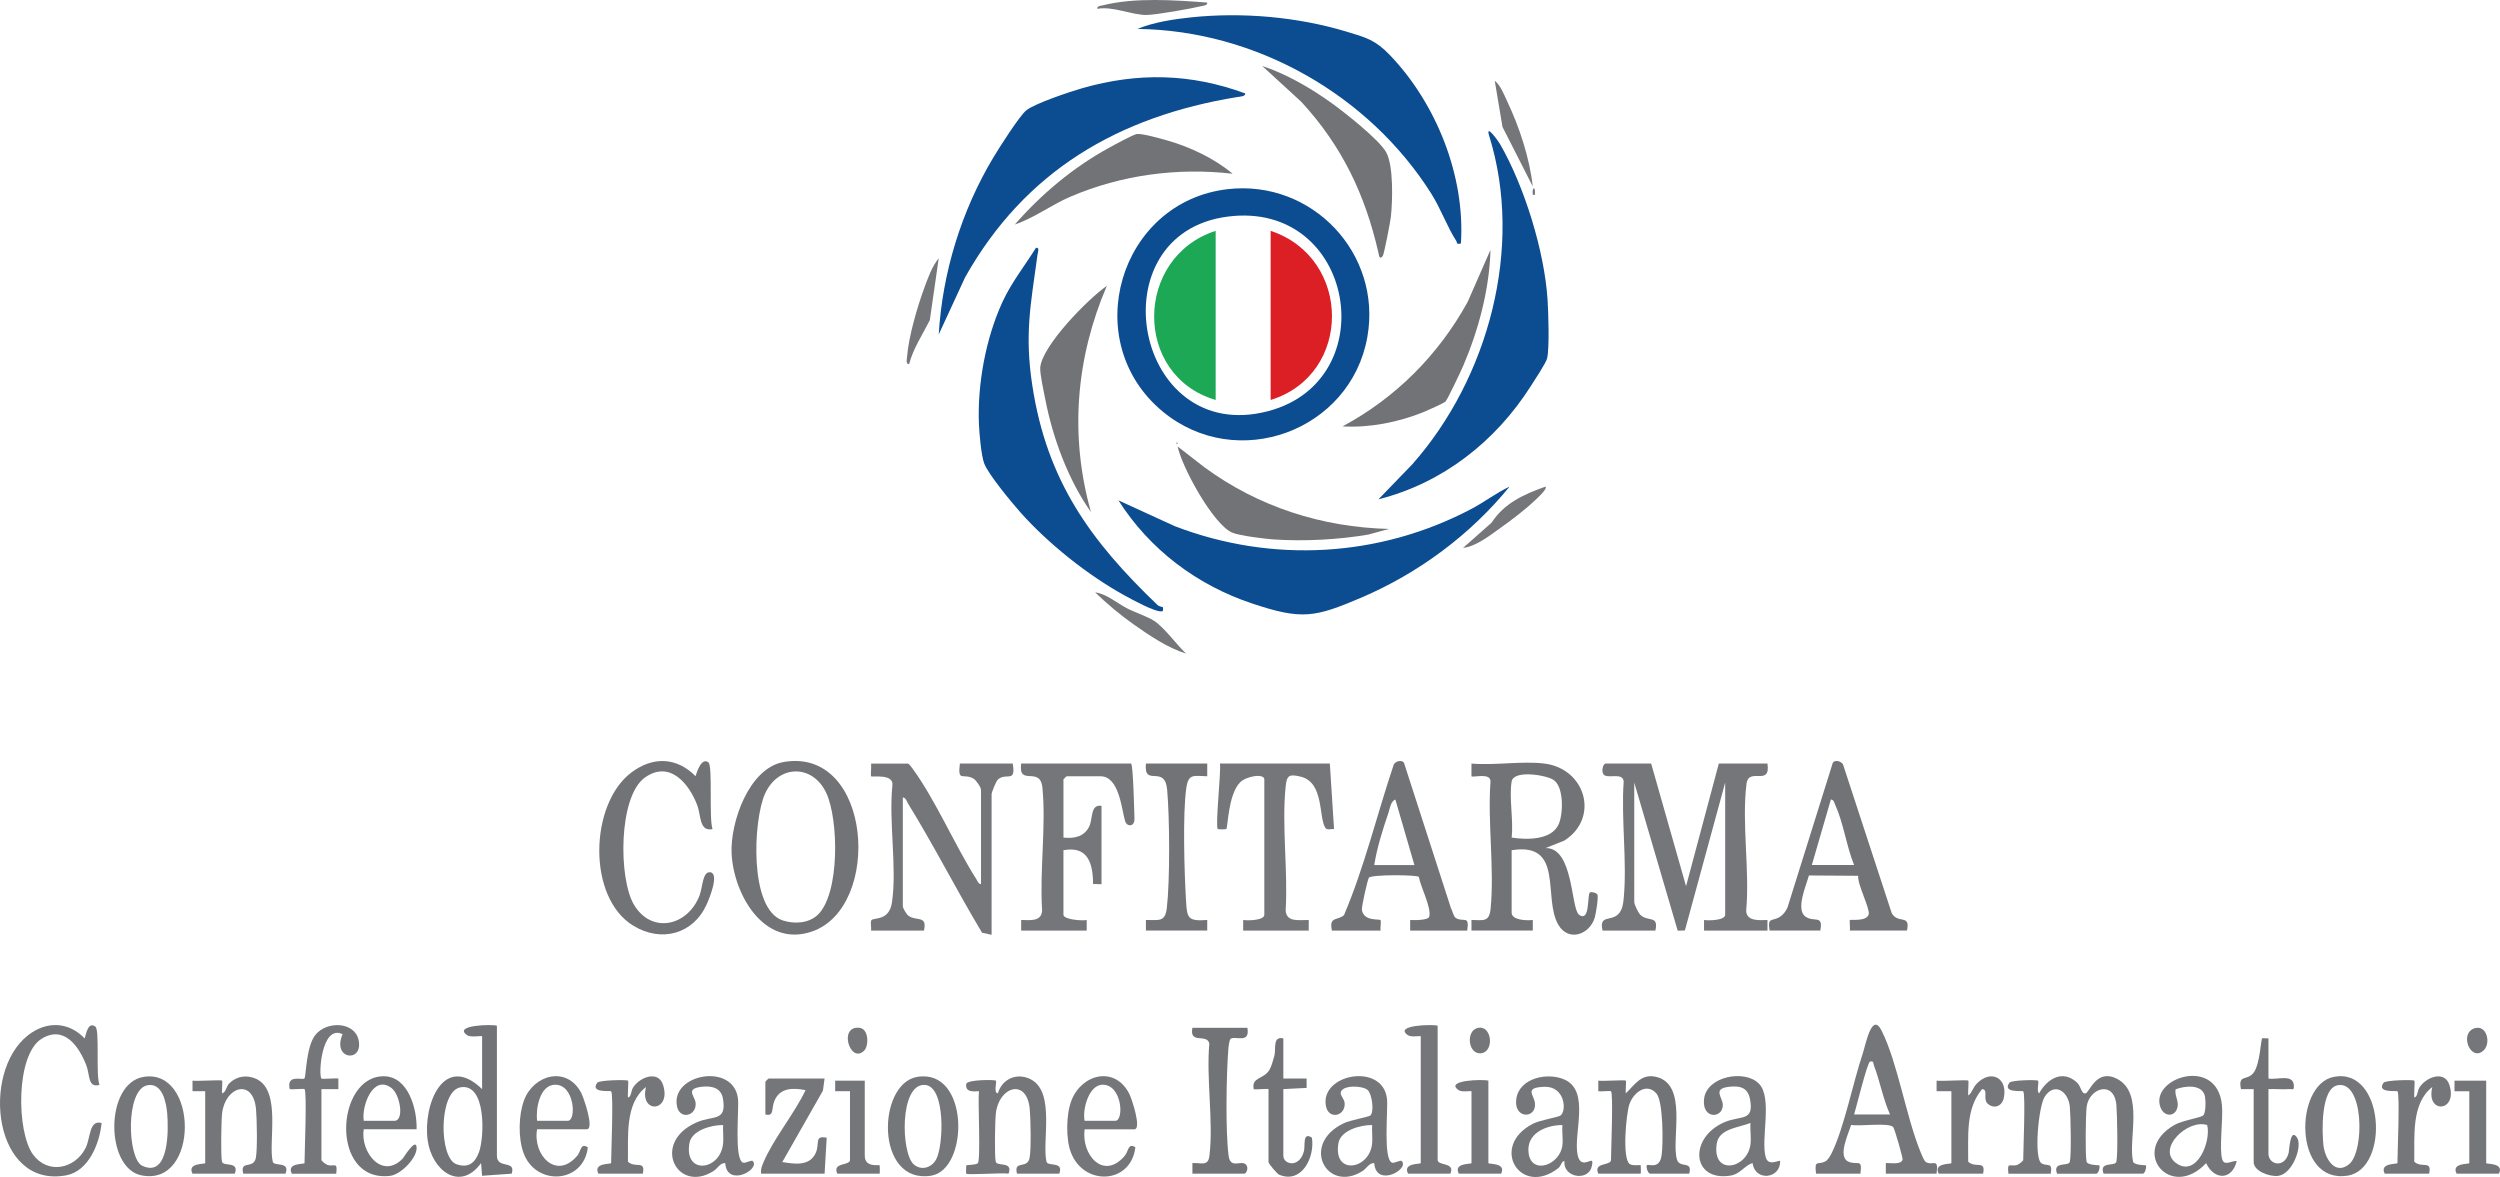 <svg xmlns="http://www.w3.org/2000/svg" id="Livello_2" data-name="Livello 2" viewBox="0 0 1396.83 657.64"><defs><style>      .cls-1 {        fill: #727376;      }      .cls-2 {        fill: #0c4c91;      }      .cls-3 {        fill: #db1f25;      }      .cls-4 {        fill: #757679;      }      .cls-5 {        fill: #1da856;      }    </style></defs><g id="Livello_1-2" data-name="Livello 1"><g id="Q1nfL8"><g><path class="cls-2" d="M686.06,105.68c47.1-5.36,86.21,36.04,77.92,82.64-9.34,52.5-72.89,75.87-114.29,41.66-47.48-39.24-24.37-117.38,36.37-124.3ZM686.04,121.01c-74.1,9.47-52.5,128.4,22.49,108.72,65.45-17.18,48.45-117.79-22.49-108.72Z"></path><path class="cls-2" d="M843.42,271.91c-21.85,26.85-50.84,48.33-82.72,61.96-26.34,11.26-33.45,12.52-61.11,3.31-30.83-10.26-57.24-30.16-74.68-57.61l31.59,14.47c54.36,20.8,114.28,17.39,165.68-9.72,7.24-3.82,13.83-8.95,21.24-12.42Z"></path><path class="cls-2" d="M649.7,339.24c.12.14.44,2.49-.59,2.35-3.79.44-16.56-6.58-20.69-8.85-20.63-11.34-42.85-29.06-58.46-46.66-4.8-5.42-17.84-21.16-20.07-27.17-1.66-4.48-2.72-16.72-2.93-21.87-.93-22.32,3.81-48.02,13.15-68.33,5.01-10.88,12.46-20.22,18.74-30.28,2.16-.27,1.02,2.52.85,3.8-3.78,27.86-7.34,44.25-2.9,73.23,8.14,53.19,32.48,86.73,69.98,122.61.91.87,2.79,1.02,2.92,1.17Z"></path><path class="cls-2" d="M816.25,136.05c-2.77.61-1.9-.38-2.64-1.52-4.85-7.46-8.63-17.95-13.86-26.26-34.92-55.37-98.31-91.36-164.2-92.1,8.81-3.74,20.51-5.49,30.12-6.49,28.42-2.95,59.15-.29,86.53,7.95,11.2,3.37,16.28,4.67,24.51,13.29,25.87,27.07,42,67.49,39.55,105.13Z"></path><path class="cls-2" d="M695.77,52.21c.24,1.7-3.22,1.81-4.46,2.01-66.34,10.85-118.54,41.14-152.07,100.71l-14.73,31.91c2.04-34.61,12.72-69.17,30.49-98.83,3.12-5.2,14.65-23.39,18.48-26.41,4.9-3.86,24.58-10.44,31.34-12.36,31.08-8.86,60.54-8.24,90.94,2.97Z"></path><path class="cls-2" d="M770.2,278.98l18.86-19.52c42.55-48.06,62.4-121.29,43.01-183.51-2.3-7.38,5.01,2.75,6.06,4.57,13.57,23.53,24.78,59.73,26.54,86.85.46,7.07,1.13,26.76-.23,32.81-.57,2.51-7.26,12.62-9.18,15.63-19.67,30.88-49.2,54.1-85.06,63.17Z"></path><path class="cls-4" d="M922.56,426.63l19.49,68.52,18.31-68.52h27.17c1.95,13.14-10.46,1.67-11.69,11.31-2.78,21.8,1.87,48.5-.19,70.85.14,6.06,7.25,5.38,11.89,5.24v5.91h-35.44v-5.91c2.52.42,11.81.27,11.81-2.95v-73.82l-22.51,82.63-4.01.12-24.28-82.75v66.74c0,1.3,2.21,6.03,3.44,7.18,4.39,4.11,10.29-.07,8.37,8.76h-29.53c-2.07-9.11,4.75-4.85,8.95-9.35,2.25-2.41,2.61-5.79,2.9-8.91,1.91-20.6-1.52-44.09-.04-65.01-.41-5.5-9.27-1.17-11.31-4.05-1.27-1.79-.24-5.99,1.27-5.99h25.4Z"></path><path class="cls-1" d="M862.91,426.63c23.13,2.88,30.9,30.44,11.14,43.03l-10.55,4.2c15.79-.53,14.12,34.01,18.82,37.29,6.23,4.34,4.44-11.2,5.99-12.47.66-.54,3.44,0,4.19,1.16s-.87,10.89-1.44,12.81c-2.86,9.56-14.57,13.75-20.3,4.16-8.97-15.01,3.53-46.54-26.16-41.76v34.84c0,4.39,8.65,4.53,11.82,4.13v5.91h-34.26v-5.91c6.92.16,9.95,1.18,10.7-6.42,2.18-22.32-1.77-48.22-.07-70.94.03-5.17-9.72-2.02-10.64-2.94v-7.09c12.84,1.15,28.25-1.56,40.76,0ZM844.6,436.67c-1.52,9.02,1.12,21.82,0,31.3,8.21,1.29,22.22,1.62,26.26-7.4,2.63-5.86,3.02-21.07-2.95-24.87-4.3-2.73-22.19-5.65-23.31.97Z"></path><path class="cls-4" d="M548.13,493.95v-52.56c0-1.43-2.66-5.46-4.25-6.37-5.71-3.28-8.91,2.35-7.56-8.39h29.53c1.88,11.24-3.52,4.72-8.24,8.89-1.09.96-3.57,7.19-3.57,8.24v78.55l-5.33-1.17c-14.23-23.71-26.8-48.56-41.31-72.08-.78-1.27-1.16-3.26-2.97-3.52v60.83c0,.97,2,4.4,3.06,5.21,4.49,3.39,10.75-.48,8.75,8.38h-29.53c.26-1.56-.56-4.7.15-5.75,1.23-1.83,9.99.84,11.56-10.3,2.76-19.63-1.88-44.68.17-64.92,1.07-6.93-11.27-4.63-11.89-5.24-.36-.36.26-5.63,0-7.09h20.67c.5,0,2.21,2.38,2.76,3.14,12.76,17.57,23.38,42.53,35.4,61.46.66,1.04,1.1,2.63,2.59,2.72Z"></path><path class="cls-1" d="M437.97,425.73c49.31-8.34,55.22,81.27,15.63,94.77-26.87,9.16-43.75-20.92-44.83-43.68-.82-17.28,9.69-47.79,29.2-51.09ZM456.77,511.26c12.6-11.69,11.86-53.57,4.82-68.37-7.66-16.08-26.76-15.77-34.16.63-6.59,14.59-9.08,64.58,10,70.78,6.39,2.08,14.33,1.62,19.35-3.05Z"></path><path class="cls-4" d="M631.99,426.63c1.18,1,1.73,26.56,1.87,30.73.16,4.83-4.2,4.65-5.19,1.53-1.96-6.17-3.16-25.17-13.81-25.17h-18.9c-.13,0-1.77,1.65-1.77,1.77v32.48c5.96.67,11.63-.43,14.42-6.25,2.07-4.31.51-12.46,6.84-11.47v43.7c0,.24-3.88-.15-4.72,0-.04-11.47-2.85-21.48-16.55-18.9v36.03c0,2.79,10.84,3.52,13,2.95v5.91h-36.62v-5.91c4.98.03,11.37,1.1,11.7-5.38-1.44-21.9,2.29-47,.18-68.51-1.23-12.53-13.64-.32-11.88-13.51h61.42Z"></path><path class="cls-4" d="M743.02,426.63l2.36,36.62c-1.44-.25-3.81.79-4.84-.69-3.83-5.51-.62-25.39-13.7-28.59-6.4-1.56-7.83-.9-8.47,5.19-2.32,21.92,1.33,47.2-.03,69.49.38,6.88,7.63,5.28,12.89,5.38v5.91h-36.62v-5.91c2.52.42,11.81.26,11.81-2.95v-75.59c0-3.56-10.26-1.83-13.63,1.72-6.67,7.02-6.67,25.07-7.64,26.04-.17.17-4.54.16-4.71,0-1.57-1.5,1.9-31.76,1.18-36.62h61.42Z"></path><path class="cls-1" d="M988.71,519.94c-1.23-7.94,1.44-4.82,5.87-7.72,1.84-1.2,3.32-3.25,4.18-5.27l25.06-80.04c.45-2.8,5.21-1.87,6.03.5l27.1,82.75c3.48,6.36,10.62.28,8.53,9.78h-31.89c.22-1.3-.34-5.59,0-5.91.41-.4,9.35,1.02,10.52-3.14.86-3.07-6.39-16.86-5.9-21.55l-27.51-.19c-1.53,5.64-7.58,19.11-1.85,23.05,4.83,3.31,9.95-1.35,8.21,7.74h-28.35ZM1035.95,483.32c-4.24-10.41-6-23.72-10.59-33.71-.54-1.17-.72-2.77-2.39-2.91l-10.64,36.61h23.62Z"></path><path class="cls-1" d="M744.2,519.94c-1.81-8.12,3.21-5.44,6.73-8.63,11.46-26.95,18.37-56.03,27.72-83.89.84-2.39,5.55-3.3,6.03-.5l25.96,80.33c.89,1.53,1.39,4.81,2.85,5.7,4.18,2.55,7.66-1.94,6.3,6.99h-31.89v-5.91c2.01.13,10.22.26,10.71-1.95,1.15-5.17-4.92-16.61-5.85-22.14-.83-1.2-26.55-1.38-27.92.45-.73.98-4.2,16.39-3.91,18.05,1.14,6.54,9.6,4.83,10.38,5.65.51.53-.2,4.47.05,5.86h-27.17ZM790.27,483.32l-10.64-36.61c-2.61,1-3.01,4.91-3.84,7.37-3.22,9.46-6.37,19.33-7.96,29.25h22.44Z"></path><path class="cls-4" d="M1130.45,609.71c-.41-.4-11.99,1.11-7.72-4.77,1.08-1.49,15.42-1.71,16-1.14.69.69-1.01,5.95.58,7.09,4.57-8.22,13.21-13.51,21.29-5.93,2.02,1.9,2.44,6.54,4.69,5.94s6.08-14.09,17.58-8.12c15.35,7.96,6.01,33.78,8.96,46.31.4,1.69,5.48,1.97,7.14,1.97.47,1.32-.51,4.72-1.78,4.72h-21.85c-2.72-7.16,6.46-3.82,7.14-6.69.93-3.96.47-26.59,0-31.75-1.26-14-15.37-9.48-16.62,1.21-.52,4.43-.84,27.08-.02,30.55.4,1.69,5.48,1.97,7.14,1.97.47,1.32-.51,4.72-1.78,4.72h-21.85c-2.72-7.16,6.46-3.82,7.14-6.69.91-3.84.45-25.56,0-30.58-.8-9-8.82-13.97-14.07-5.69-3.48,5.5-6.14,34.45-1.74,37.15,3.21,1.97,6.31-1.01,5.12,5.81h-23.62c-.88-7.18,1.1-3.6,5.04-4.97.92-.32,3.22-2.19,3.22-2.71,0-5.14,1.38-37.06,0-38.39Z"></path><path class="cls-1" d="M388.66,433.71c.86-3.09,3.44-10.57,7.17-7.74,2.46,1.87.2,31.41,2.29,37.27-7.5,1.59-6.43-7.8-8.53-13.32-4.64-12.18-15.4-25.23-29.18-15.54-14.98,10.53-14.84,56.5-6.24,71.03,9.85,16.64,30.1,12.12,36.71-5.13,1.73-4.51,1.61-13.7,6.11-12.9,4.94.88-.56,14.44-2.18,18.01-7.56,16.64-25.31,21.24-40.76,11.96-26.21-15.73-24.62-68.31-1.19-85.81,12.03-8.99,25.2-8.52,35.81,2.16Z"></path><path class="cls-1" d="M807.67,224.33c-.98.98-10.25,5.08-12.37,5.94-14.05,5.68-30.12,8.83-45.19,7.96,29.77-15.98,53.57-39.9,69.89-69.49l12.78-29.13c-.57,21.87-6.59,44.54-15.14,64.57-1.23,2.88-8.82,18.99-9.97,20.15Z"></path><path class="cls-1" d="M609.54,286.07c-12.61-17.79-21.25-41.17-25.42-62.56-.8-4.09-3.21-14.9-2.9-18.24,1.15-12.28,26.74-38.31,37.21-45.56-17.35,40.54-20.89,83.72-8.88,126.36Z"></path><path class="cls-1" d="M776.09,295.53l-11.59,3.16c-16.66,2.86-35.85,3.85-52.77,2.72-4.92-.33-19.32-2.09-23.32-3.84-10.59-4.65-27.93-36.26-30.43-48.11l14.96,11.61c30.18,22.16,65.62,33.51,103.15,34.47Z"></path><path class="cls-1" d="M772.54,143.15c-1.91,2.09-2.02-.39-2.33-1.77-7.43-32.59-20.33-59.73-43.11-84.47l-21.86-20.05c13.34,4.4,26.75,12.16,38.16,20.29,7.36,5.24,27.17,20.78,31.11,27.94,4.16,7.55,3.58,27.1,2.62,36.06-.29,2.7-3.83,21.17-4.59,22Z"></path><path class="cls-1" d="M688.69,97.07c-30.82-3.54-62.08.63-90.56,12.8-10.71,4.57-20.34,11.96-31.1,15.55,14.83-16.98,32.54-31.81,52.36-42.71,2.78-1.53,13.71-7.54,15.81-7.83,2.95-.41,13.55,2.62,17.13,3.64,12.68,3.63,26.26,10.03,36.36,18.55Z"></path><path class="cls-4" d="M1014.69,655.77c-1.09-8.46,1.2-4.46,5.39-7,1.44-.88,2.72-3.25,3.48-4.8,6.79-13.91,11.79-39.11,17.1-54.96,1.83-5.47,5.19-24.1,10.71-13.03,9.01,18.07,13.63,48.11,21.81,67.96.58,1.4,1.83,4.71,2.92,5.35,3.94,2.32,7.15-2.86,5.92,6.48h-28.35v-5.91c2.37-.2,8.5,1.11,9.37-1.91.26-.91-4.46-17.26-5.22-18.18-2.28-2.74-18.98-.32-23.51-1.24-1.47,4.74-7.72,17.68-1.63,20.47,5.18,2.37,7.99-2.19,6.81,6.77h-24.8ZM1035.95,622.7h20.08c-3.89-8.54-5.61-18.53-8.92-27.16-.51-1.34-.07-3.03-2.29-2.37-1.48.44-7.74,25.86-8.87,29.54Z"></path><path class="cls-1" d="M277.64,573.09v72.64c0,7.71,10.76,2.05,8.27,10.03l-16.55,1.19-.58-7.09c-11.84,16.31-27.54,3.96-29.82-12.71-2.76-20.2,9.07-49.29,30.41-28.63v-29.53c0-.42-6.37.76-8.3-.56-8.42-5.76,14.12-6.21,16.57-5.34ZM257.26,607.53c-12.21,2.18-12.16,39.66-2.13,43,6.6,2.2,10.2-.69,12.44-6.61,3.16-8.35,4.24-38.99-10.31-36.4Z"></path><path class="cls-4" d="M47.3,580.18c.96-3.1,2.06-9.47,5.99-6.56,2.49,1.84.14,27.13,2.29,32.55-6.6,1.85-5.3-5.71-7.35-10.95-4.11-10.53-12.37-22.59-24.95-14.85-14.55,8.94-14.13,52.02-4.82,64.71,8.26,11.26,23.35,8.07,29.33-3.58,2.9-5.66,1.86-15.96,8.97-14.05-1.03,11.24-7.2,26.93-19.76,29.25-40.55,7.48-47.86-57.27-21.47-78.17,10.22-8.09,22.65-7.88,31.77,1.67Z"></path><path class="cls-1" d="M674.52,426.63v7.09c-7.43-.09-10.49-1.78-11.7,6.6-2.06,14.32-1.09,47.22-.17,62.54.6,9.93.72,12.02,11.87,11.16v5.91h-34.26v-5.91c7.14-.05,10.73,1.36,11.67-6.61,1.81-15.4,1.61-50.39.2-66.08-1.31-14.61-13.22-1.06-11.87-14.71h34.25Z"></path><path class="cls-4" d="M124.09,603.8c.37.37-.27,5.64.01,7.08,2.15-.5,2.28-3.84,3.93-5.5,4.14-4.18,9.93-5.02,15.28-2.49,14,6.63,6.48,35.19,9.08,46.19.68,2.87,9.85-.47,7.14,6.69h-23.62c-2.02-7.9,5.77-2.17,7.05-8.89.92-4.8.58-21.75.08-27.18-1.61-17.51-17.25-12.69-18.95,2.4-.47,4.17-.82,23.72-.05,26.98.68,2.87,9.85-.47,7.14,6.69h-23.62c-3.21-6.18,7.09-5.21,7.09-5.91v-40.16h-7.09s0-5.91,0-5.91c2.51.43,15.95-.59,16.54,0Z"></path><path class="cls-4" d="M539.86,655.77c-.16-.17-.11-4.44.08-4.64.29-.31,4.88-.16,6.33-1.13,1.82-1.22.03-35.03.69-40.3-3.11.2-7.81.63-7.08-4.12.76-2.42,15.93-2.39,16.53-1.79.73.72-1.49,6.9,1.16,7.08,2.27-8.25,11.11-11.92,18.82-7.57,13.19,7.44,5.73,34.8,8.32,45.78.68,2.87,9.85-.47,7.14,6.69h-23.62c-2.02-7.9,5.77-2.17,7.05-8.89.92-4.8.58-21.75.08-27.18-1.61-17.51-17.25-12.69-18.95,2.4-.47,4.17-.82,23.72-.05,26.98.68,2.87,9.85-.47,7.14,6.69-3.31-.64-22.81.85-23.62,0Z"></path><path class="cls-1" d="M900.12,609.71c-.37-.37-5.64.27-7.09,0v-5.92c2.38.41,14.82-.54,15.37,0,.38.38-.29,5.63,0,7.09,5.03-4.83,8.55-11.1,16.85-9.22,18.14,4.1,8.37,34.95,11.72,46.19,1.56,5.22,8.92.3,6.85,7.91h-21.85c-1.27,0-2.46-4.09-1.78-4.72.94-.87,6.96,2.61,8.19-5.4.95-6.21.97-30.36-2.91-34.72-5.6-6.29-12.95-.27-15.09,6.09-1.79,5.31-4.21,30.84.35,33.46,1.88,1.08,5.61.28,5.92.59.17.16.23,4.71,0,4.71h-23.62c-2.96-6.52,7.09-4.26,7.09-7.68,0-5.13,1.37-37.04,0-38.39Z"></path><path class="cls-4" d="M889.48,648.69c.67.7-.22,4.15-1.09,5.39-4.05,5.76-15.22,2.66-14.27-5.39-1.88.25-1.64,2.59-3.57,4.08-21,16.18-38.52-12.09-14.2-24.83,3.98-2.09,14.17-3.7,15.48-4.61,3.67-2.55,2.63-16.46-8.92-16.1s-5.81,4.51-5.29,9.07c1,8.87-11.91,9.14-10.44-2.17,1.54-11.8,17.43-15.21,26.97-10.94,14.54,6.51,4.72,30.4,7.34,42.26,1.62,7.36,7.06,2.25,8,3.22ZM872.95,628.6c-9.46.02-20.44,4.84-18.85,15.86,1.76,12.16,17.57,6.48,18.88-4.61.42-3.55-.33-7.62-.03-11.25Z"></path><path class="cls-4" d="M1249.74,648.69c-2.56,10.74-12.48,10.92-17.12,1.2-19.86,21.18-43.01-6.74-17.75-21.31,4.33-2.5,14.41-4.06,16.01-5.26,1.7-1.27,1.55-8.37,1.12-10.63-1.35-7.1-11.13-6.08-16.41-4.06-.6,3,1.34,5.8,1.19,8.76-.33,6.81-8.07,7.5-9.98.32-4.23-15.82,31.96-27.49,34.67-.32.77,7.72-1.68,24.7.2,30.51,1.21,3.75,5.41.52,8.08.78ZM1233.21,628.6c-10.84-3.56-28.57,13.34-17.22,21.35,11.47,8.1,19.59-12.45,17.22-21.35Z"></path><path class="cls-4" d="M783.18,648.69c4.54,4.63-14.31,15.04-15.36,1.18-2.84-.22-4.14,2.94-6.68,4.52-19.91,12.44-34.81-15.15-10.29-26.82,3.55-1.69,13.64-3.5,14.67-4.23,2.51-1.75,1.07-11.97-1.25-14.21-2.76-2.67-14.4-3.1-15.17,1.33-.28,1.6,2.03,3.68,2.2,5.81.58,7.33-8.78,9.48-10.39,2.01-3.91-18.23,31.59-24.85,34.04-4.47.72,6-2.39,34.68,3.04,35.86,1.18.25,4.55-1.64,5.19-.98ZM766.65,628.6c-6.4-.1-17.58,2.89-18.82,10.1-3.09,17.96,16.74,14.95,18.71,1.01.51-3.63-.1-7.47.11-11.12Z"></path><path class="cls-4" d="M994.61,648.69c.35,9.97-14.04,11.64-15.36,1.18-4.59,1.25-6.67,6.09-12.46,7-21.52,3.4-23.33-20.9-3.7-29.68,9.43-4.22,17.12-.18,14.7-13.07-1.25-6.63-5.87-7.67-12.16-6.84-8.88,1.18-3.01,5.98-3.03,10.12-.03,7.7-11.85,8.06-10.48-3.45,1.51-12.72,22.91-16.58,30.71-8.41,7.72,8.09.78,31,3.76,41.12,1.55,5.27,7.3,1.3,8.02,2.02ZM978.06,627.43c-6.32,2.55-17.44,3.13-18.81,11.29-3.03,18.11,16.63,14.72,18.74,1.04.6-3.87-.24-8.36.06-12.33Z"></path><path class="cls-4" d="M420.56,648.69c4.54,4.63-14.31,15.04-15.36,1.18-2.84-.22-4.14,2.94-6.68,4.52-20.28,12.67-34.89-15.84-9.48-27.2,9.49-4.24,17.05-.17,14.91-13.29-1.03-6.33-6.68-7.39-12.37-6.63-8.8,1.18-3.19,5.34-2.9,9,.58,7.33-8.78,9.48-10.39,2.01-3.91-18.23,31.59-24.85,34.04-4.47.72,6-2.39,34.68,3.04,35.86,1.18.25,4.55-1.64,5.19-.98ZM404.03,628.6c-6.4-.1-17.58,2.89-18.82,10.1-3.06,17.77,16.66,15.44,18.71,1.01.51-3.61-.1-7.48.11-11.12Z"></path><path class="cls-1" d="M696.96,574.27c1.6,9.09-6.58,4.42-9.29,6.06-.83.5-1.3,4.92-1.4,6.29-1.06,14.52-1.61,45.08.18,59.02,1.05,8.18,7.49,1.83,9.96,5.36,1.29,1.84-.09,4.77-1.23,4.77h-28.94v-5.91c4.98-.29,8.77,1.98,9.51-4.07,2.32-19.17-1.84-42.97-.06-62.66-1.14-5.93-11.34.63-9.45-8.86h30.71Z"></path><path class="cls-4" d="M170.16,608.53c-.4-.4-6.67.29-8.27,0-2-8.55,7.05-4.85,8.22-5.96.91-.86.85-17.52,5.96-24.15,6.28-8.14,22.25-7.76,24.34,2.91,2.49,12.71-15.13,10.75-9-3.5-11.86-5.76-13.55,23.07-11.81,24.8.43.43,7.71-.32,9.46-.01v5.92s-9.46,0-9.46,0v39.57c0,.52,2.31,2.39,3.22,2.71,3.95,1.37,5.92-2.21,5.04,4.97h-24.8c-3.21-6.18,7.09-5.21,7.09-5.91,0-5.6,1.46-39.88,0-41.34Z"></path><path class="cls-4" d="M1303.76,601.72c28.52-5.86,31.65,51.4,7.93,55.16-30.34,4.81-29.83-50.66-7.93-55.16ZM1306.14,606.35c-9.55,1.82-8.76,26.13-7.97,33.48s6.41,17,14.27,10.72c8.86-7.08,8.36-47.01-6.31-44.2Z"></path><path class="cls-4" d="M512.39,601.71c29.37-5.04,29.13,51.72,7.92,55.18-31.34,5.1-30.34-51.33-7.92-55.18ZM510.67,650.7c4.25,3.5,9.85,1.72,12.38-2.89,4.16-7.57,5.47-40.91-6.3-41.63-14.27-.88-13.43,38.46-6.07,44.52Z"></path><path class="cls-4" d="M80.08,601.71c30.73-5.29,31.51,61.76-1.19,54.97-20.17-4.19-20.29-51.28,1.19-54.97ZM82.44,606.35c-12.53,2.25-11.26,41.11-2.96,45,15.22,7.13,14.68-20.76,13.94-29.28-.54-6.19-2.74-17.2-10.98-15.72Z"></path><path class="cls-4" d="M460.72,602.62l-.92,6.76-22.71,39.89c6.8,1.12,15.2,2.44,18.64-4.98,2.47-5.34-.98-10.05,6.17-8.6l-1.17,20.08h-35.44c-.37-2.44.39-4.22,1.3-6.38,5.56-13.14,17.24-27.07,23.49-40.29-7.09-1.41-14.46-1.41-17.46,6.16-1.69,4.28,0,8.69-4.98,7.43v-18.31c0-.13,1.65-1.77,1.77-1.77h31.3Z"></path><path class="cls-4" d="M606.01,630.97c-1.95,14.2,10.56,28.83,22.45,14.77,2.2-2.6,1.73-7.34,5.91-4.72-2.43,20.68-28.78,21.87-36.01,2.92-2.94-7.69-2.7-21.42.33-29.15,5.84-14.88,24.37-19.4,32.34-3.52,1.31,2.6,7.02,19.71,2.74,19.71h-27.76ZM606.01,626.24h17.13c5,0,3.88-20.3-7.12-20.18-7.67.09-11.35,13.85-10.01,20.18Z"></path><path class="cls-4" d="M300.08,630.97c-2.53,14.33,10.73,28.63,22.45,14.77,2.2-2.6,1.73-7.34,5.91-4.72-2.25,20.37-29.28,22.01-36.02,2.93-2.93-8.29-2.7-20.84.36-29.14,5.33-14.46,23.9-19.4,31.9-4.3,1.36,2.56,7.61,20.46,3.16,20.46h-27.76ZM300.08,626.24h17.13c5.03,0,3.81-20.39-7.11-20.17-8.59.17-10.81,13.43-10.02,20.17Z"></path><path class="cls-1" d="M232.76,630.97h-29.53c-2.01,12.65,10.13,28.27,21.73,16.42.52-.53,7.4-11.9,7.81-6.36.43,5.86-8.79,15.23-14.75,15.95-33.77,4.08-30.67-55.78-3.56-55.64,13.71.07,18.67,18.45,18.3,29.63ZM203.23,626.24h17.13c5.62,0,3.3-14.65-1.69-18.38-10.27-7.66-16.75,10.19-15.43,18.38Z"></path><path class="cls-4" d="M803.26,573.09v75c0,3.42,10.05,1.16,7.09,7.68h-23.62c-3.21-6.18,7.09-5.21,7.09-5.91v-70.87c0-.36-5.29.68-7.12-.56-8.44-5.72,14.13-6.23,16.57-5.34Z"></path><path class="cls-4" d="M341.43,609.71c-.41-.4-11.99,1.11-7.72-4.77,1.06-1.46,16.56-1.76,17.18-1.14.43.43-.33,7.72,0,9.45,1.97-.53,1.53-3.7,2.99-5.86,3.87-5.73,13.9-9.4,16.56-1.3,5,15.27-13.32,16.61-9.5,1.28-11.98,9.18-9.81,28-10.1,41.71,4.17,3.89,9.98-1.16,8.32,6.69h-24.8c-3.21-6.18,7.09-5.21,7.09-5.91,0-5.34,1.45-38.77,0-40.16Z"></path><path class="cls-4" d="M1099.74,603.8c.39.39-.29,6.68.01,8.26,2.13-1.49,2.46-4.21,4.67-6.54,7.91-8.36,17.64-3.23,15.14,8.05-.97,4.37-5.12,6.18-8.72,3.33-3.35-2.65.42-8.16-3.41-8.37-9.4,11.24-7.57,26.81-7.74,40.55,4.17,3.89,9.98-1.16,8.32,6.69h-24.8c-3.21-6.18,7.09-5.21,7.09-5.91v-40.16h-8.27s0-5.91,0-5.91c2.64.46,17.09-.63,17.72,0Z"></path><path class="cls-4" d="M1339.51,609.71c-.41-.4-11.99,1.11-7.72-4.77,1.06-1.46,16.56-1.76,17.18-1.14.43.43-.33,7.72,0,9.45,1.97-.53,1.53-3.7,2.99-5.86,3.87-5.73,13.9-9.4,16.56-1.3,5,15.27-13.32,16.61-9.5,1.28-11.98,9.18-9.81,28-10.1,41.71,4.17,3.89,9.98-1.16,8.32,6.69h-24.8c-3.21-6.18,7.09-5.21,7.09-5.91,0-5.34,1.45-38.77,0-40.16Z"></path><path class="cls-1" d="M717.04,580.18v22.44h13s.01,5.22.01,5.22l-13.01.68v37.21c0,5.01,9.03,7.13,11.54-2.63.73-2.84-.9-11.06,4.42-7.43,1.77,10.62-5.53,26.05-18.31,20.66-1.18-.5-5.93-6.15-5.93-7.06v-40.75c0-.41-7.85.43-8.27,0-1.36-6.83,5.55-5.37,8.77-10.72,1.19-1.98,2.1-5.53,2.75-7.88,1.06-3.83-1.11-11.09,5.02-9.74Z"></path><path class="cls-1" d="M1267.46,580.18v22.44c4.82.87,14.11-2.9,14.2,4.12.03,2.81-.75,1.61-2.93,1.78-3.71.31-7.56-.22-11.27,0v36.03c0,6.34,9.11,8.45,11.31-.51.3-1.23.8-14.35,4.68-8.39,3.13,4.82-2.55,20.4-10.62,21.35-4.74.56-13.63-2.61-13.63-7.73v-40.75h-7.09c-1.77-8.45,3.25-4.43,6.94-9.02s4.15-18.65,4.89-19.34c.25-.24,2.58.15,3.54,0Z"></path><path class="cls-4" d="M1389.12,603.8v46.07c0,.7,10.3-.27,7.09,5.91h-23.62c-3.21-6.18,7.09-5.21,7.09-5.91v-40.16h-8.27s0-5.91,0-5.91h17.72Z"></path><path class="cls-4" d="M831.61,603.8v46.07c0,.7,10.3-.27,7.09,5.91h-23.62c-3.21-6.18,7.09-5.21,7.09-5.91v-40.16c0-.36-5.29.68-7.12-.56-8.44-5.72,14.13-6.23,16.57-5.34Z"></path><path class="cls-4" d="M483.17,603.8v41.93c0,6.81,7.87,4.93,8.27,5.33.17.16.23,4.71,0,4.71h-23.62c-2.96-6.52,7.09-4.26,7.09-7.68v-38.39h-8.27s0-5.91,0-5.91h16.54Z"></path><path class="cls-4" d="M507.96,203.38c-2.03.3-1.25-2.8-1.15-4.1.9-11.32,5.75-27.93,9.73-38.71,1.94-5.26,4.3-11.97,7.96-16.24l-4.98,34.58c-4.07,8.07-9.2,15.63-11.56,24.47Z"></path><path class="cls-4" d="M856.4,104.17l-16.92-33.27-4.32-25.79c3.24,2.57,5.16,7.67,6.91,11.39,6.87,14.57,12.56,31.64,14.33,47.67Z"></path><path class="cls-4" d="M662.7,365.19c-10.14-3.15-20.44-10.05-29.2-16.26-7.67-5.44-14.88-11.39-21.59-17.97,6.31.85,12.05,5.92,17.69,8.87,4.59,2.4,11.51,4.61,15.33,7.11,5.71,3.74,12.53,13.33,17.77,18.25Z"></path><path class="cls-4" d="M674.51,1.42c.28,1.67-2.09,1.71-3.28,2.01-5.6,1.4-25.23,4.84-30.5,4.94-7.93.16-18.96-5.07-27.63-3.43-.28-1.67,2.09-1.71,3.28-2.01,17.86-4.46,39.92-2.85,58.13-1.51Z"></path><path class="cls-4" d="M863.5,271.9c1.36,1.18-4.88,6.73-5.88,7.69-5.33,5.09-12.98,10.89-19.04,15.21-6.05,4.31-13.82,10.51-21.13,11.34l15.97-14.13c7.08-10.97,18.25-15.92,30.08-20.11Z"></path><path class="cls-4" d="M825.35,574.43c8.25-2.36,9.91,13.33,2.07,14.08-7.1.67-8.5-12.24-2.07-14.08Z"></path><path class="cls-4" d="M1387.63,586.94c-7.23,6.71-13.96-9.97-4.74-12.49,6.59-1.8,9.07,8.48,4.74,12.49Z"></path><path class="cls-4" d="M482.88,586.97c-7.78,7.9-14.73-13.97-2.71-12.71,5.34.56,5.33,10.05,2.71,12.71Z"></path><path class="cls-4" d="M857.58,108.89h-1.16c-.59-4.91,1.74-4.91,1.16,0Z"></path><path class="cls-1" d="M657.39,247.09c.77.39.77.79,0,1.18v-1.18Z"></path><path class="cls-5" d="M679.24,223.47c-46.23-13.49-45.43-79.88,0-94.49v94.49Z"></path><path class="cls-3" d="M709.95,223.47v-94.49c45.53,15.04,45.85,80.38,0,94.49Z"></path></g></g></g></svg>